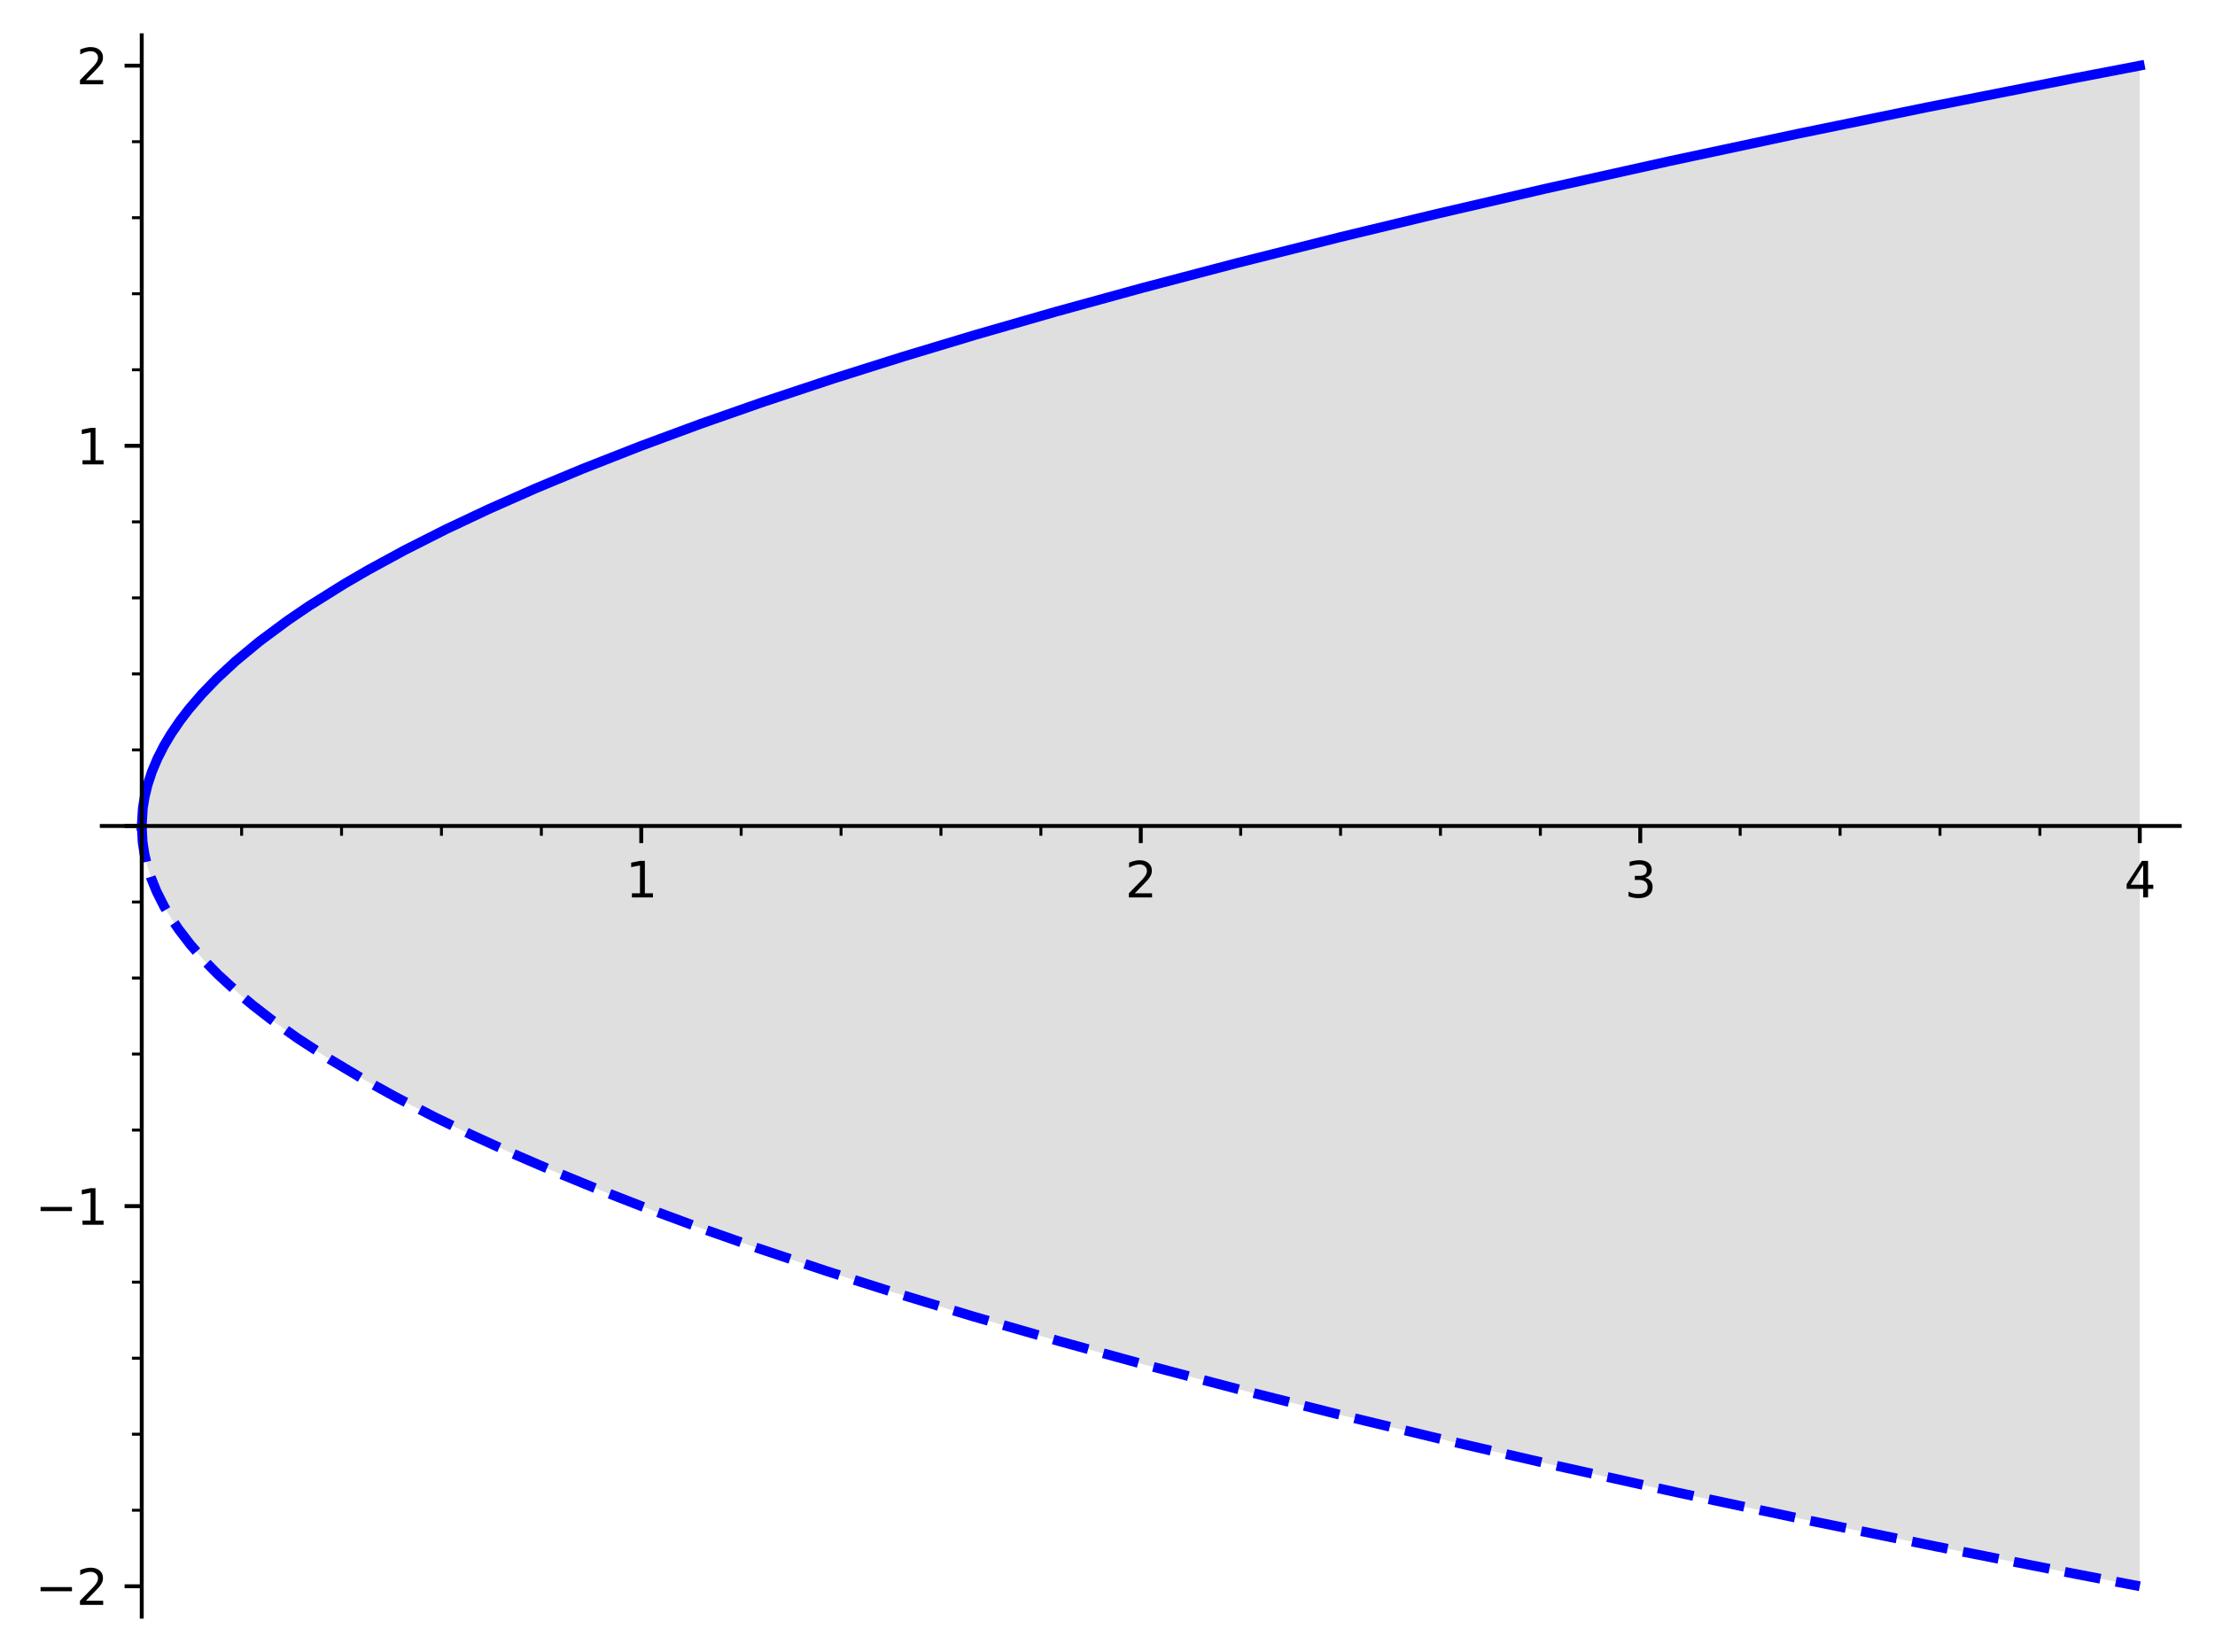 <?xml version="1.0" encoding="utf-8" standalone="no"?>
<!DOCTYPE svg PUBLIC "-//W3C//DTD SVG 1.1//EN"
  "http://www.w3.org/Graphics/SVG/1.1/DTD/svg11.dtd">
<svg xmlns:xlink="http://www.w3.org/1999/xlink" width="452.29pt" height="337.398pt" viewBox="0 0 452.29 337.398" xmlns="http://www.w3.org/2000/svg" version="1.1">
 <defs>
  <style type="text/css">*{stroke-linejoin: round; stroke-linecap: butt}</style>
 </defs>
 <g id="figure_1">
  <g id="patch_1">
   <path d="M 0 337.398 
L 452.29 337.398 
L 452.29 0 
L 0 0 
z
" style="fill: #ffffff"/>
  </g>
  <g id="axes_1">
   <g id="patch_2">
    <path d="M 20.782 330.198 
L 445.09 330.198 
L 445.09 7.2 
L 20.782 7.2 
z
" style="fill: #ffffff"/>
   </g>
   <g id="patch_3">
    <path d="M 436.93 323.986 
L 434.037 323.434 
L 432.728 323.184 
L 430.222 322.704 
L 427.72 322.223 
L 426.202 321.931 
L 425.17 321.732 
L 423.051 321.322 
L 420.668 320.86 
L 417.501 320.243 
L 417.144 320.174 
L 415.167 319.787 
L 411.412 319.051 
L 409.316 318.639 
L 408.49 318.476 
L 405.44 317.873 
L 404.377 317.662 
L 402.204 317.23 
L 400.147 316.821 
L 397.617 316.315 
L 395.19 315.828 
L 392.866 315.361 
L 390.825 314.949 
L 390.153 314.813 
L 386.912 314.156 
L 385.079 313.783 
L 382.796 313.317 
L 381.191 312.989 
L 379.638 312.671 
L 378.483 312.433 
L 376.327 311.989 
L 373.922 311.492 
L 372.152 311.126 
L 368.606 310.388 
L 366.549 309.958 
L 365.832 309.808 
L 362.116 309.028 
L 361.553 308.909 
L 359.426 308.46 
L 356.586 307.858 
L 355.816 307.695 
L 353.577 307.218 
L 350.351 306.528 
L 349.368 306.317 
L 346.783 305.761 
L 345.164 305.411 
L 342.206 304.77 
L 340.297 304.355 
L 337.869 303.825 
L 336.007 303.417 
L 335.248 303.251 
L 333.382 302.84 
L 329.512 301.985 
L 327.587 301.557 
L 327.091 301.447 
L 323.84 300.721 
L 322.82 300.493 
L 319.403 299.724 
L 317.004 299.182 
L 315.971 298.948 
L 313.588 298.406 
L 312.157 298.08 
L 309.686 297.514 
L 307.122 296.924 
L 304.78 296.383 
L 302.961 295.962 
L 302.474 295.849 
L 298.785 294.988 
L 297.608 294.713 
L 295.326 294.176 
L 292.548 293.52 
L 290.943 293.14 
L 288.814 292.633 
L 287.49 292.317 
L 285.822 291.918 
L 283.641 291.393 
L 281.007 290.757 
L 278.661 290.188 
L 277.517 289.909 
L 275.221 289.348 
L 273.049 288.815 
L 271.078 288.329 
L 267.98 287.561 
L 266.969 287.31 
L 263.809 286.52 
L 261.667 285.981 
L 260.286 285.633 
L 259.152 285.346 
L 256.316 284.625 
L 254.547 284.173 
L 252.829 283.733 
L 250.972 283.255 
L 247.774 282.427 
L 247.01 282.228 
L 243.748 281.376 
L 241.823 280.87 
L 239.309 280.205 
L 237.554 279.739 
L 235.61 279.221 
L 234.593 278.948 
L 232.812 278.47 
L 230.706 277.902 
L 228.124 277.2 
L 225.04 276.357 
L 223.442 275.918 
L 220.774 275.18 
L 220.503 275.105 
L 216.905 274.1 
L 216.244 273.915 
L 212.919 272.977 
L 211.932 272.697 
L 208.644 271.758 
L 208.008 271.576 
L 205.825 270.947 
L 203.676 270.324 
L 202.069 269.856 
L 199.862 269.209 
L 196.311 268.159 
L 195.889 268.033 
L 193.608 267.353 
L 191.543 266.732 
L 188.085 265.684 
L 186.825 265.299 
L 184.476 264.578 
L 182.023 263.819 
L 180.257 263.269 
L 178.369 262.677 
L 176.414 262.06 
L 174.997 261.61 
L 172.39 260.777 
L 169.539 259.858 
L 168.296 259.454 
L 166.824 258.973 
L 164.023 258.052 
L 161.771 257.304 
L 160.991 257.043 
L 158.37 256.162 
L 155.542 255.201 
L 153.476 254.493 
L 151.341 253.754 
L 149.052 252.955 
L 147.948 252.567 
L 145.057 251.542 
L 144.385 251.302 
L 142.152 250.499 
L 139.273 249.452 
L 137.937 248.962 
L 136.082 248.276 
L 133.637 247.363 
L 131.202 246.442 
L 128.933 245.575 
L 126.674 244.702 
L 125.966 244.426 
L 122.595 243.099 
L 121.664 242.728 
L 119.117 241.704 
L 117.758 241.152 
L 115.371 240.172 
L 113.322 239.32 
L 111.651 238.617 
L 108.711 237.363 
L 107.831 236.983 
L 105.471 235.954 
L 102.693 234.722 
L 100.905 233.916 
L 99.347 233.207 
L 97.193 232.212 
L 94.942 231.156 
L 91.903 229.701 
L 89.746 228.647 
L 88.475 228.017 
L 86.207 226.876 
L 83.891 225.688 
L 83.107 225.28 
L 79.405 223.312 
L 77.313 222.168 
L 75.114 220.938 
L 74.832 220.779 
L 72.386 219.372 
L 70.388 218.193 
L 67.435 216.397 
L 65.643 215.273 
L 62.841 213.46 
L 61.591 212.627 
L 60.122 211.628 
L 58.097 210.21 
L 56.061 208.735 
L 53.728 206.974 
L 52.234 205.802 
L 50.357 204.276 
L 48.48 202.681 
L 46.829 201.214 
L 45.193 199.691 
L 43.503 198.035 
L 42.008 196.488 
L 40.522 194.861 
L 39.037 193.125 
L 38.156 192.035 
L 37.443 191.113 
L 36.73 190.153 
L 36.016 189.147 
L 35.303 188.089 
L 34.609 187.001 
L 33.916 185.844 
L 33.222 184.603 
L 32.528 183.257 
L 32.015 182.176 
L 31.631 181.306 
L 31.247 180.37 
L 30.863 179.353 
L 30.671 178.807 
L 30.479 178.229 
L 30.287 177.613 
L 30.095 176.952 
L 29.903 176.233 
L 29.71 175.437 
L 29.614 175.002 
L 29.518 174.535 
L 29.422 174.026 
L 29.326 173.464 
L 29.23 172.825 
L 29.134 172.068 
L 29.038 171.081 
L 28.942 168.699 
L 28.942 168.699 
L 29.016 166.603 
L 29.091 165.735 
L 29.165 165.069 
L 29.239 164.508 
L 29.314 164.013 
L 29.388 163.566 
L 29.537 162.772 
L 29.685 162.072 
L 29.834 161.44 
L 29.982 160.858 
L 30.131 160.317 
L 30.428 159.328 
L 30.725 158.433 
L 31.022 157.611 
L 31.319 156.845 
L 31.747 155.823 
L 32.175 154.877 
L 32.602 153.991 
L 33.03 153.155 
L 33.505 152.276 
L 33.98 151.442 
L 34.456 150.647 
L 34.931 149.885 
L 35.541 148.949 
L 36.151 148.057 
L 36.764 147.197 
L 37.377 146.371 
L 38.603 144.803 
L 39.482 143.74 
L 40.36 142.721 
L 41.239 141.739 
L 42.118 140.793 
L 42.531 140.358 
L 44.249 138.62 
L 45.967 136.978 
L 48.072 135.074 
L 50.106 133.331 
L 50.914 132.662 
L 52.965 131.017 
L 55.74 128.901 
L 56.92 128.034 
L 58.758 126.72 
L 60.596 125.445 
L 60.996 125.172 
L 63.141 123.739 
L 66.028 121.88 
L 68.385 120.416 
L 70.323 119.244 
L 71.271 118.681 
L 73.356 117.463 
L 75.174 116.425 
L 77.946 114.881 
L 79.395 114.091 
L 82.622 112.372 
L 85.179 111.046 
L 86.922 110.159 
L 88.367 109.434 
L 91.021 108.125 
L 93.507 106.924 
L 94.035 106.672 
L 96.864 105.338 
L 98.701 104.488 
L 99.888 103.944 
L 103.183 102.457 
L 104.966 101.666 
L 107.594 100.517 
L 109.376 99.749 
L 111.137 98.998 
L 112.16 98.566 
L 115.562 97.147 
L 117.025 96.545 
L 119.009 95.737 
L 122.047 94.517 
L 122.353 94.395 
L 125.526 93.144 
L 127.782 92.266 
L 128.774 91.884 
L 130.877 91.079 
L 132.818 90.343 
L 135.496 89.34 
L 137.356 88.65 
L 138.734 88.143 
L 142.145 86.901 
L 143.047 86.576 
L 145.738 85.613 
L 147.225 85.086 
L 149.141 84.412 
L 151.376 83.632 
L 153.612 82.858 
L 155.845 82.093 
L 157.36 81.577 
L 159.867 80.731 
L 161.225 80.276 
L 163.758 79.433 
L 165.896 78.728 
L 168.402 77.909 
L 170.074 77.367 
L 172.041 76.732 
L 175.525 75.619 
L 176.204 75.404 
L 179.526 74.357 
L 180.045 74.195 
L 183.142 73.232 
L 184.525 72.805 
L 186.533 72.187 
L 189.667 71.233 
L 191.812 70.584 
L 193.05 70.212 
L 195.846 69.377 
L 196.174 69.279 
L 199.231 68.375 
L 201.769 67.63 
L 203.507 67.123 
L 206.052 66.385 
L 208.137 65.785 
L 210.197 65.195 
L 210.716 65.047 
L 212.909 64.423 
L 215.605 63.662 
L 218.195 62.936 
L 220.298 62.35 
L 222.335 61.785 
L 223.72 61.403 
L 225.732 60.85 
L 227.668 60.321 
L 229.026 59.951 
L 232.034 59.137 
L 233.383 58.774 
L 236.53 57.931 
L 238.248 57.474 
L 240.572 56.858 
L 241.197 56.693 
L 245.169 55.65 
L 246.502 55.302 
L 248.382 54.813 
L 251.086 54.113 
L 252.375 53.781 
L 254.51 53.234 
L 256.243 52.791 
L 259.151 52.052 
L 259.942 51.852 
L 263.405 50.979 
L 264.464 50.714 
L 266.531 50.197 
L 269.527 49.452 
L 271.282 49.018 
L 273.64 48.437 
L 274.522 48.22 
L 276.355 47.772 
L 279.836 46.924 
L 281.665 46.481 
L 282.548 46.268 
L 285.238 45.62 
L 286.559 45.303 
L 289.728 44.547 
L 290.489 44.366 
L 293.406 43.674 
L 296.068 43.047 
L 298.066 42.578 
L 300.11 42.1 
L 302.435 41.558 
L 302.676 41.502 
L 306.171 40.693 
L 306.885 40.528 
L 309.881 39.839 
L 312.345 39.275 
L 313.222 39.075 
L 315.468 38.564 
L 318.373 37.906 
L 319.947 37.551 
L 322.77 36.916 
L 324.462 36.537 
L 325.342 36.34 
L 328.109 35.724 
L 331.255 35.027 
L 333.269 34.582 
L 333.474 34.537 
L 336.404 33.893 
L 339.267 33.267 
L 341.087 32.87 
L 341.958 32.681 
L 345.536 31.906 
L 346.96 31.599 
L 348.148 31.343 
L 350.266 30.888 
L 353.833 30.125 
L 354.528 29.977 
L 356.153 29.631 
L 359.759 28.867 
L 361.724 28.452 
L 363.286 28.123 
L 365.745 27.608 
L 367.095 27.325 
L 369.104 26.906 
L 370.413 26.633 
L 373.804 25.93 
L 375.382 25.603 
L 376.793 25.312 
L 380.405 24.57 
L 381.968 24.25 
L 382.7 24.1 
L 385.281 23.573 
L 388.504 22.919 
L 390.498 22.515 
L 391.763 22.259 
L 393.249 21.96 
L 396.668 21.273 
L 397.857 21.035 
L 399.657 20.675 
L 402.065 20.195 
L 404.572 19.697 
L 405.344 19.544 
L 409.095 18.802 
L 409.294 18.763 
L 412.696 18.094 
L 415.278 17.588 
L 416.953 17.261 
L 418.325 16.994 
L 419.563 16.753 
L 422.284 16.224 
L 424.092 15.874 
L 426.943 15.324 
L 428.034 15.114 
L 430.186 14.7 
L 432.118 14.33 
L 434.834 13.811 
L 436.93 13.411 
z
" clip-path="url(#p0e6ea802f8)" style="fill: #808080; opacity: 0.25"/>
   </g>
   <g id="matplotlib.axis_1">
    <g id="xtick_1">
     <g id="line2d_1">
      <defs>
       <path id="me679e085bd" d="M 0 0 
L 0 3.5 
" style="stroke: #000000; stroke-width: 0.8"/>
      </defs>
      <g>
       <use xlink:href="#me679e085bd" x="28.942" y="168.699" style="stroke: #000000; stroke-width: 0.8"/>
      </g>
     </g>
    </g>
    <g id="xtick_2">
     <g id="line2d_2">
      <g>
       <use xlink:href="#me679e085bd" x="130.939" y="168.699" style="stroke: #000000; stroke-width: 0.8"/>
      </g>
     </g>
     <g id="text_1">
      <!-- 1 -->
      <g transform="translate(127.758 183.297) scale(0.1 -0.1)">
       <defs>
        <path id="DejaVuSans-31" d="M 794 531 
L 1825 531 
L 1825 4091 
L 703 3866 
L 703 4441 
L 1819 4666 
L 2450 4666 
L 2450 531 
L 3481 531 
L 3481 0 
L 794 0 
L 794 531 
z
" transform="scale(0.016)"/>
       </defs>
       <use xlink:href="#DejaVuSans-31"/>
      </g>
     </g>
    </g>
    <g id="xtick_3">
     <g id="line2d_3">
      <g>
       <use xlink:href="#me679e085bd" x="232.936" y="168.699" style="stroke: #000000; stroke-width: 0.8"/>
      </g>
     </g>
     <g id="text_2">
      <!-- 2 -->
      <g transform="translate(229.755 183.297) scale(0.1 -0.1)">
       <defs>
        <path id="DejaVuSans-32" d="M 1228 531 
L 3431 531 
L 3431 0 
L 469 0 
L 469 531 
Q 828 903 1448 1529 
Q 2069 2156 2228 2338 
Q 2531 2678 2651 2914 
Q 2772 3150 2772 3378 
Q 2772 3750 2511 3984 
Q 2250 4219 1831 4219 
Q 1534 4219 1204 4116 
Q 875 4013 500 3803 
L 500 4441 
Q 881 4594 1212 4672 
Q 1544 4750 1819 4750 
Q 2544 4750 2975 4387 
Q 3406 4025 3406 3419 
Q 3406 3131 3298 2873 
Q 3191 2616 2906 2266 
Q 2828 2175 2409 1742 
Q 1991 1309 1228 531 
z
" transform="scale(0.016)"/>
       </defs>
       <use xlink:href="#DejaVuSans-32"/>
      </g>
     </g>
    </g>
    <g id="xtick_4">
     <g id="line2d_4">
      <g>
       <use xlink:href="#me679e085bd" x="334.933" y="168.699" style="stroke: #000000; stroke-width: 0.8"/>
      </g>
     </g>
     <g id="text_3">
      <!-- 3 -->
      <g transform="translate(331.752 183.297) scale(0.1 -0.1)">
       <defs>
        <path id="DejaVuSans-33" d="M 2597 2516 
Q 3050 2419 3304 2112 
Q 3559 1806 3559 1356 
Q 3559 666 3084 287 
Q 2609 -91 1734 -91 
Q 1441 -91 1130 -33 
Q 819 25 488 141 
L 488 750 
Q 750 597 1062 519 
Q 1375 441 1716 441 
Q 2309 441 2620 675 
Q 2931 909 2931 1356 
Q 2931 1769 2642 2001 
Q 2353 2234 1838 2234 
L 1294 2234 
L 1294 2753 
L 1863 2753 
Q 2328 2753 2575 2939 
Q 2822 3125 2822 3475 
Q 2822 3834 2567 4026 
Q 2313 4219 1838 4219 
Q 1578 4219 1281 4162 
Q 984 4106 628 3988 
L 628 4550 
Q 988 4650 1302 4700 
Q 1616 4750 1894 4750 
Q 2613 4750 3031 4423 
Q 3450 4097 3450 3541 
Q 3450 3153 3228 2886 
Q 3006 2619 2597 2516 
z
" transform="scale(0.016)"/>
       </defs>
       <use xlink:href="#DejaVuSans-33"/>
      </g>
     </g>
    </g>
    <g id="xtick_5">
     <g id="line2d_5">
      <g>
       <use xlink:href="#me679e085bd" x="436.93" y="168.699" style="stroke: #000000; stroke-width: 0.8"/>
      </g>
     </g>
     <g id="text_4">
      <!-- 4 -->
      <g transform="translate(433.749 183.297) scale(0.1 -0.1)">
       <defs>
        <path id="DejaVuSans-34" d="M 2419 4116 
L 825 1625 
L 2419 1625 
L 2419 4116 
z
M 2253 4666 
L 3047 4666 
L 3047 1625 
L 3713 1625 
L 3713 1100 
L 3047 1100 
L 3047 0 
L 2419 0 
L 2419 1100 
L 313 1100 
L 313 1709 
L 2253 4666 
z
" transform="scale(0.016)"/>
       </defs>
       <use xlink:href="#DejaVuSans-34"/>
      </g>
     </g>
    </g>
    <g id="xtick_6">
     <g id="line2d_6">
      <defs>
       <path id="mfc094d0d03" d="M 0 0 
L 0 2 
" style="stroke: #000000; stroke-width: 0.6"/>
      </defs>
      <g>
       <use xlink:href="#mfc094d0d03" x="49.342" y="168.699" style="stroke: #000000; stroke-width: 0.6"/>
      </g>
     </g>
    </g>
    <g id="xtick_7">
     <g id="line2d_7">
      <g>
       <use xlink:href="#mfc094d0d03" x="69.741" y="168.699" style="stroke: #000000; stroke-width: 0.6"/>
      </g>
     </g>
    </g>
    <g id="xtick_8">
     <g id="line2d_8">
      <g>
       <use xlink:href="#mfc094d0d03" x="90.14" y="168.699" style="stroke: #000000; stroke-width: 0.6"/>
      </g>
     </g>
    </g>
    <g id="xtick_9">
     <g id="line2d_9">
      <g>
       <use xlink:href="#mfc094d0d03" x="110.54" y="168.699" style="stroke: #000000; stroke-width: 0.6"/>
      </g>
     </g>
    </g>
    <g id="xtick_10">
     <g id="line2d_10">
      <g>
       <use xlink:href="#mfc094d0d03" x="151.339" y="168.699" style="stroke: #000000; stroke-width: 0.6"/>
      </g>
     </g>
    </g>
    <g id="xtick_11">
     <g id="line2d_11">
      <g>
       <use xlink:href="#mfc094d0d03" x="171.738" y="168.699" style="stroke: #000000; stroke-width: 0.6"/>
      </g>
     </g>
    </g>
    <g id="xtick_12">
     <g id="line2d_12">
      <g>
       <use xlink:href="#mfc094d0d03" x="192.137" y="168.699" style="stroke: #000000; stroke-width: 0.6"/>
      </g>
     </g>
    </g>
    <g id="xtick_13">
     <g id="line2d_13">
      <g>
       <use xlink:href="#mfc094d0d03" x="212.537" y="168.699" style="stroke: #000000; stroke-width: 0.6"/>
      </g>
     </g>
    </g>
    <g id="xtick_14">
     <g id="line2d_14">
      <g>
       <use xlink:href="#mfc094d0d03" x="253.336" y="168.699" style="stroke: #000000; stroke-width: 0.6"/>
      </g>
     </g>
    </g>
    <g id="xtick_15">
     <g id="line2d_15">
      <g>
       <use xlink:href="#mfc094d0d03" x="273.735" y="168.699" style="stroke: #000000; stroke-width: 0.6"/>
      </g>
     </g>
    </g>
    <g id="xtick_16">
     <g id="line2d_16">
      <g>
       <use xlink:href="#mfc094d0d03" x="294.134" y="168.699" style="stroke: #000000; stroke-width: 0.6"/>
      </g>
     </g>
    </g>
    <g id="xtick_17">
     <g id="line2d_17">
      <g>
       <use xlink:href="#mfc094d0d03" x="314.534" y="168.699" style="stroke: #000000; stroke-width: 0.6"/>
      </g>
     </g>
    </g>
    <g id="xtick_18">
     <g id="line2d_18">
      <g>
       <use xlink:href="#mfc094d0d03" x="355.333" y="168.699" style="stroke: #000000; stroke-width: 0.6"/>
      </g>
     </g>
    </g>
    <g id="xtick_19">
     <g id="line2d_19">
      <g>
       <use xlink:href="#mfc094d0d03" x="375.732" y="168.699" style="stroke: #000000; stroke-width: 0.6"/>
      </g>
     </g>
    </g>
    <g id="xtick_20">
     <g id="line2d_20">
      <g>
       <use xlink:href="#mfc094d0d03" x="396.132" y="168.699" style="stroke: #000000; stroke-width: 0.6"/>
      </g>
     </g>
    </g>
    <g id="xtick_21">
     <g id="line2d_21">
      <g>
       <use xlink:href="#mfc094d0d03" x="416.531" y="168.699" style="stroke: #000000; stroke-width: 0.6"/>
      </g>
     </g>
    </g>
   </g>
   <g id="matplotlib.axis_2">
    <g id="ytick_1">
     <g id="line2d_22">
      <defs>
       <path id="m2e07965463" d="M 0 0 
L -3.5 0 
" style="stroke: #000000; stroke-width: 0.8"/>
      </defs>
      <g>
       <use xlink:href="#m2e07965463" x="28.942" y="323.986" style="stroke: #000000; stroke-width: 0.8"/>
      </g>
     </g>
     <g id="text_5">
      <!-- −2 -->
      <g transform="translate(7.2 327.785) scale(0.1 -0.1)">
       <defs>
        <path id="DejaVuSans-2212" d="M 678 2272 
L 4684 2272 
L 4684 1741 
L 678 1741 
L 678 2272 
z
" transform="scale(0.016)"/>
       </defs>
       <use xlink:href="#DejaVuSans-2212"/>
       <use xlink:href="#DejaVuSans-32" transform="translate(83.789 0)"/>
      </g>
     </g>
    </g>
    <g id="ytick_2">
     <g id="line2d_23">
      <g>
       <use xlink:href="#m2e07965463" x="28.942" y="246.342" style="stroke: #000000; stroke-width: 0.8"/>
      </g>
     </g>
     <g id="text_6">
      <!-- −1 -->
      <g transform="translate(7.2 250.142) scale(0.1 -0.1)">
       <use xlink:href="#DejaVuSans-2212"/>
       <use xlink:href="#DejaVuSans-31" transform="translate(83.789 0)"/>
      </g>
     </g>
    </g>
    <g id="ytick_3">
     <g id="line2d_24">
      <g>
       <use xlink:href="#m2e07965463" x="28.942" y="168.699" style="stroke: #000000; stroke-width: 0.8"/>
      </g>
     </g>
    </g>
    <g id="ytick_4">
     <g id="line2d_25">
      <g>
       <use xlink:href="#m2e07965463" x="28.942" y="91.055" style="stroke: #000000; stroke-width: 0.8"/>
      </g>
     </g>
     <g id="text_7">
      <!-- 1 -->
      <g transform="translate(15.58 94.854) scale(0.1 -0.1)">
       <use xlink:href="#DejaVuSans-31"/>
      </g>
     </g>
    </g>
    <g id="ytick_5">
     <g id="line2d_26">
      <g>
       <use xlink:href="#m2e07965463" x="28.942" y="13.411" style="stroke: #000000; stroke-width: 0.8"/>
      </g>
     </g>
     <g id="text_8">
      <!-- 2 -->
      <g transform="translate(15.58 17.211) scale(0.1 -0.1)">
       <use xlink:href="#DejaVuSans-32"/>
      </g>
     </g>
    </g>
    <g id="ytick_6">
     <g id="line2d_27">
      <defs>
       <path id="me0b8561cfe" d="M 0 0 
L -2 0 
" style="stroke: #000000; stroke-width: 0.6"/>
      </defs>
      <g>
       <use xlink:href="#me0b8561cfe" x="28.942" y="308.457" style="stroke: #000000; stroke-width: 0.6"/>
      </g>
     </g>
    </g>
    <g id="ytick_7">
     <g id="line2d_28">
      <g>
       <use xlink:href="#me0b8561cfe" x="28.942" y="292.929" style="stroke: #000000; stroke-width: 0.6"/>
      </g>
     </g>
    </g>
    <g id="ytick_8">
     <g id="line2d_29">
      <g>
       <use xlink:href="#me0b8561cfe" x="28.942" y="277.4" style="stroke: #000000; stroke-width: 0.6"/>
      </g>
     </g>
    </g>
    <g id="ytick_9">
     <g id="line2d_30">
      <g>
       <use xlink:href="#me0b8561cfe" x="28.942" y="261.871" style="stroke: #000000; stroke-width: 0.6"/>
      </g>
     </g>
    </g>
    <g id="ytick_10">
     <g id="line2d_31">
      <g>
       <use xlink:href="#me0b8561cfe" x="28.942" y="230.814" style="stroke: #000000; stroke-width: 0.6"/>
      </g>
     </g>
    </g>
    <g id="ytick_11">
     <g id="line2d_32">
      <g>
       <use xlink:href="#me0b8561cfe" x="28.942" y="215.285" style="stroke: #000000; stroke-width: 0.6"/>
      </g>
     </g>
    </g>
    <g id="ytick_12">
     <g id="line2d_33">
      <g>
       <use xlink:href="#me0b8561cfe" x="28.942" y="199.756" style="stroke: #000000; stroke-width: 0.6"/>
      </g>
     </g>
    </g>
    <g id="ytick_13">
     <g id="line2d_34">
      <g>
       <use xlink:href="#me0b8561cfe" x="28.942" y="184.227" style="stroke: #000000; stroke-width: 0.6"/>
      </g>
     </g>
    </g>
    <g id="ytick_14">
     <g id="line2d_35">
      <g>
       <use xlink:href="#me0b8561cfe" x="28.942" y="153.17" style="stroke: #000000; stroke-width: 0.6"/>
      </g>
     </g>
    </g>
    <g id="ytick_15">
     <g id="line2d_36">
      <g>
       <use xlink:href="#me0b8561cfe" x="28.942" y="137.641" style="stroke: #000000; stroke-width: 0.6"/>
      </g>
     </g>
    </g>
    <g id="ytick_16">
     <g id="line2d_37">
      <g>
       <use xlink:href="#me0b8561cfe" x="28.942" y="122.113" style="stroke: #000000; stroke-width: 0.6"/>
      </g>
     </g>
    </g>
    <g id="ytick_17">
     <g id="line2d_38">
      <g>
       <use xlink:href="#me0b8561cfe" x="28.942" y="106.584" style="stroke: #000000; stroke-width: 0.6"/>
      </g>
     </g>
    </g>
    <g id="ytick_18">
     <g id="line2d_39">
      <g>
       <use xlink:href="#me0b8561cfe" x="28.942" y="75.526" style="stroke: #000000; stroke-width: 0.6"/>
      </g>
     </g>
    </g>
    <g id="ytick_19">
     <g id="line2d_40">
      <g>
       <use xlink:href="#me0b8561cfe" x="28.942" y="59.998" style="stroke: #000000; stroke-width: 0.6"/>
      </g>
     </g>
    </g>
    <g id="ytick_20">
     <g id="line2d_41">
      <g>
       <use xlink:href="#me0b8561cfe" x="28.942" y="44.469" style="stroke: #000000; stroke-width: 0.6"/>
      </g>
     </g>
    </g>
    <g id="ytick_21">
     <g id="line2d_42">
      <g>
       <use xlink:href="#me0b8561cfe" x="28.942" y="28.94" style="stroke: #000000; stroke-width: 0.6"/>
      </g>
     </g>
    </g>
   </g>
   <g id="line2d_43">
    <path d="M 28.942 168.699 
L 29.165 165.069 
L 29.537 162.772 
L 30.131 160.317 
L 31.022 157.611 
L 32.175 154.877 
L 33.505 152.276 
L 34.931 149.885 
L 36.764 147.197 
L 38.603 144.803 
L 41.239 141.739 
L 44.249 138.62 
L 48.072 135.074 
L 52.965 131.017 
L 58.758 126.72 
L 63.141 123.739 
L 70.323 119.244 
L 75.174 116.425 
L 82.622 112.372 
L 91.021 108.125 
L 99.888 103.944 
L 109.376 99.749 
L 119.009 95.737 
L 130.877 91.079 
L 143.047 86.576 
L 155.845 82.093 
L 170.074 77.367 
L 184.525 72.805 
L 199.231 68.375 
L 215.605 63.662 
L 233.383 58.774 
L 252.375 53.781 
L 273.64 48.437 
L 293.406 43.674 
L 315.468 38.564 
L 341.087 32.87 
L 367.095 27.325 
L 393.249 21.96 
L 424.092 15.874 
L 436.93 13.411 
L 436.93 13.411 
" clip-path="url(#p0e6ea802f8)" style="fill: none; stroke: #0000ff; stroke-width: 2; stroke-linecap: square"/>
   </g>
   <g id="line2d_44">
    <path d="M 28.942 168.699 
L 29.123 171.968 
L 29.485 174.362 
L 30.027 176.707 
L 30.787 179.14 
L 31.979 182.096 
L 33.569 185.236 
L 34.884 187.439 
L 36.502 189.836 
L 38.896 192.955 
L 41.816 196.283 
L 44.536 199.058 
L 48.59 202.776 
L 51.591 205.286 
L 55.34 208.198 
L 60.813 212.1 
L 67.528 216.454 
L 73.596 220.073 
L 80.872 224.1 
L 88.718 228.138 
L 96.295 231.793 
L 104.058 235.33 
L 112.603 239.018 
L 121.471 242.651 
L 130.886 246.322 
L 142.337 250.566 
L 154.662 254.9 
L 168.685 259.58 
L 181.844 263.763 
L 198.676 268.859 
L 216.404 273.96 
L 232.948 278.507 
L 253.355 283.868 
L 272.651 288.717 
L 294.455 293.971 
L 318.104 299.431 
L 342.719 304.882 
L 369.532 310.581 
L 395.404 315.871 
L 424.334 321.57 
L 436.93 323.986 
L 436.93 323.986 
" clip-path="url(#p0e6ea802f8)" style="fill: none; stroke-dasharray: 7.4,3.2; stroke-dashoffset: 0; stroke: #0000ff; stroke-width: 2"/>
   </g>
   <g id="patch_4">
    <path d="M 28.942 330.198 
L 28.942 7.2 
" style="fill: none; stroke: #000000; stroke-width: 0.8; stroke-linejoin: miter; stroke-linecap: square"/>
   </g>
   <g id="patch_5">
    <path d="M 20.782 168.699 
L 445.09 168.699 
" style="fill: none; stroke: #000000; stroke-width: 0.8; stroke-linejoin: miter; stroke-linecap: square"/>
   </g>
  </g>
 </g>
 <defs>
  <clipPath id="p0e6ea802f8">
   <rect x="20.782" y="7.2" width="424.308" height="322.998"/>
  </clipPath>
 </defs>
</svg>
